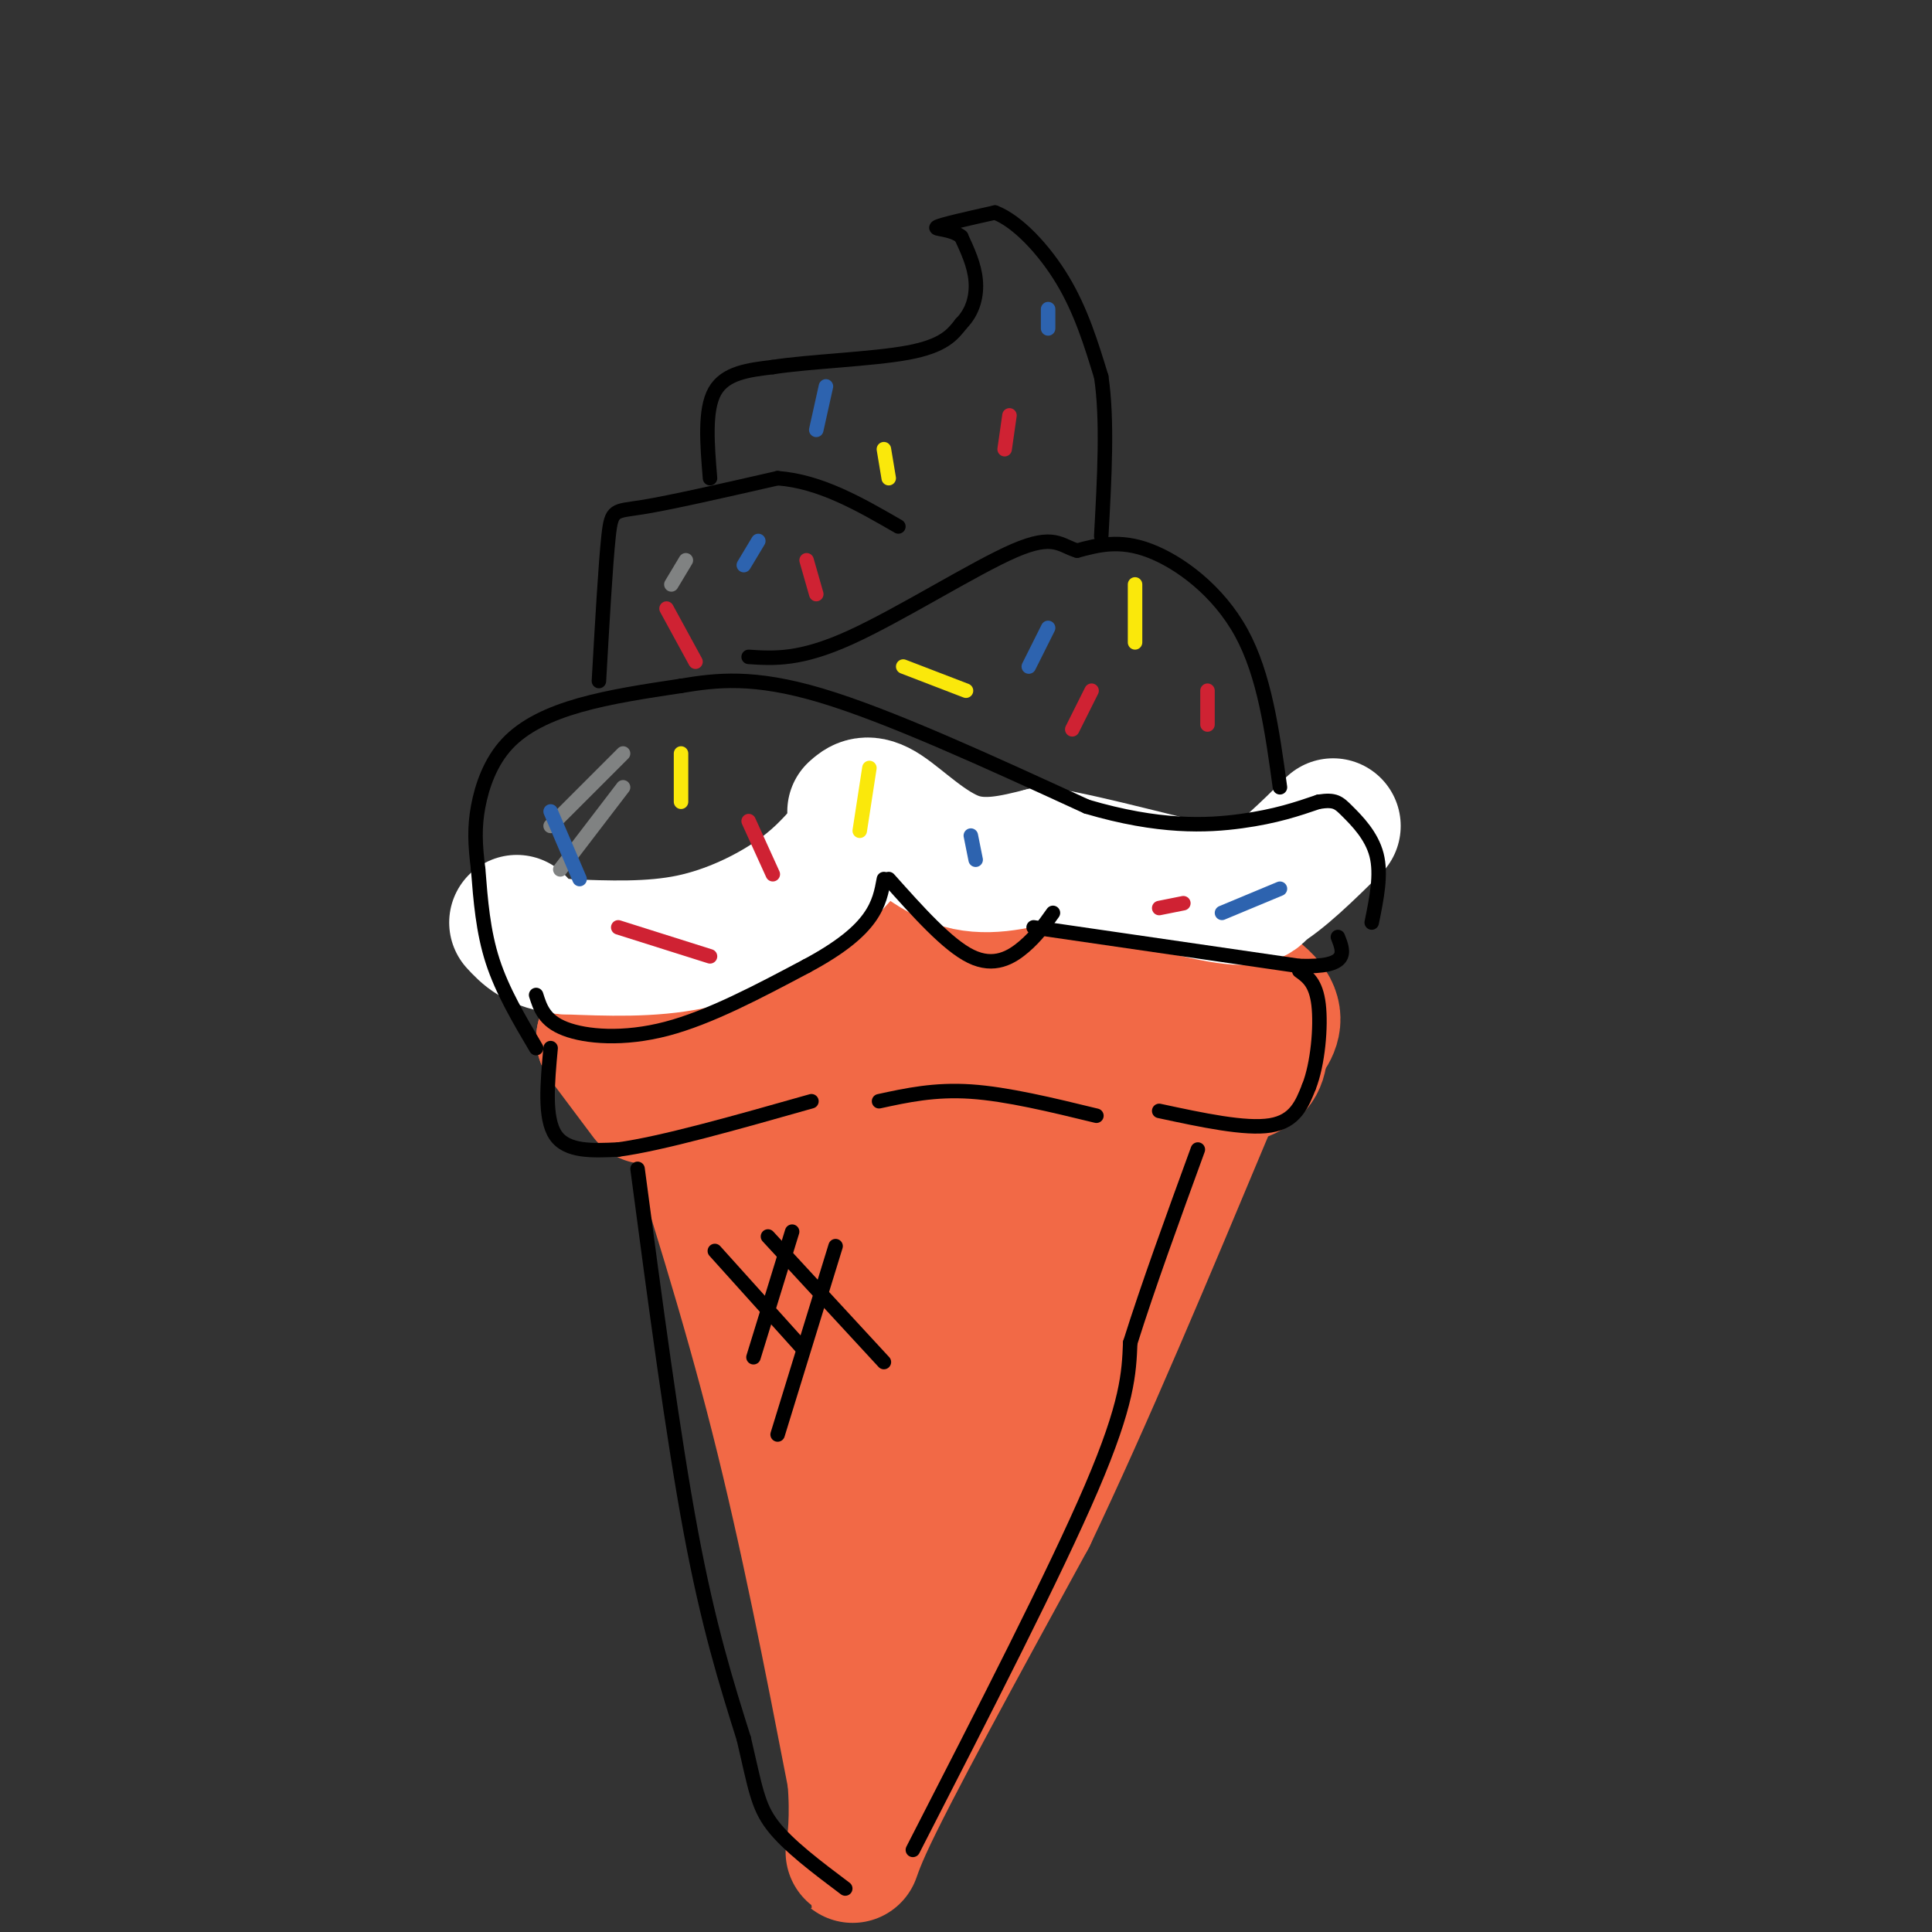<svg viewBox='0 0 400 400' version='1.1' xmlns='http://www.w3.org/2000/svg' xmlns:xlink='http://www.w3.org/1999/xlink'><rect x="0" y="0" width="400" height="400" fill="#333333" stroke="none"/><g fill='none' stroke='rgb(242,105,70)' stroke-width='28' stroke-linecap='round' stroke-linejoin='round'><path d='M140,222c7.417,23.333 14.833,46.667 21,71c6.167,24.333 11.083,49.667 16,75'/><path d='M177,368c1.422,16.733 -3.022,21.067 2,10c5.022,-11.067 19.511,-37.533 34,-64'/><path d='M213,314c11.833,-24.833 24.417,-54.917 37,-85'/><path d='M250,229c6.689,-16.244 4.911,-14.356 3,-14c-1.911,0.356 -3.956,-0.822 -6,-2'/><path d='M247,213c-3.939,-0.032 -10.788,0.888 -12,0c-1.212,-0.888 3.212,-3.585 -8,-5c-11.212,-1.415 -38.061,-1.547 -50,-1c-11.939,0.547 -8.970,1.774 -6,3'/><path d='M171,210c-5.071,1.226 -14.750,2.792 -18,8c-3.250,5.208 -0.071,14.060 4,24c4.071,9.940 9.036,20.970 14,32'/><path d='M171,274c1.978,11.024 -0.078,22.584 1,34c1.078,11.416 5.290,22.689 7,24c1.710,1.311 0.917,-7.340 6,-21c5.083,-13.660 16.041,-32.330 27,-51'/><path d='M212,260c11.798,-14.500 27.792,-25.250 19,-30c-8.792,-4.750 -42.369,-3.500 -58,-2c-15.631,1.500 -13.315,3.250 -11,5'/><path d='M162,233c-2.155,3.711 -2.041,10.490 0,18c2.041,7.510 6.011,15.753 11,17c4.989,1.247 10.997,-4.501 16,-11c5.003,-6.499 9.002,-13.750 13,-21'/><path d='M202,236c-0.428,0.906 -7.999,13.671 -13,19c-5.001,5.329 -7.433,3.222 -9,4c-1.567,0.778 -2.268,4.440 -3,-1c-0.732,-5.440 -1.495,-19.983 -3,-25c-1.505,-5.017 -3.753,-0.509 -6,4'/><path d='M134,227c0.000,0.000 -9.000,-12.000 -9,-12'/><path d='M125,215c1.889,-4.311 11.111,-9.089 21,-13c9.889,-3.911 20.444,-6.956 31,-10'/><path d='M177,192c11.000,-2.178 23.000,-2.622 35,-1c12.000,1.622 24.000,5.311 36,9'/><path d='M248,200c9.022,3.089 13.578,6.311 15,9c1.422,2.689 -0.289,4.844 -2,7'/><path d='M261,216c-0.267,2.289 0.067,4.511 -3,6c-3.067,1.489 -9.533,2.244 -16,3'/></g>
<g fill='none' stroke='rgb(255,255,255)' stroke-width='28' stroke-linecap='round' stroke-linejoin='round'><path d='M177,168c1.267,-1.133 2.533,-2.267 6,0c3.467,2.267 9.133,7.933 15,10c5.867,2.067 11.933,0.533 18,-1'/><path d='M216,177c10.133,1.667 26.467,6.333 35,8c8.533,1.667 9.267,0.333 10,-1'/><path d='M261,184c4.167,-2.333 9.583,-7.667 15,-13'/><path d='M175,176c-2.889,3.244 -5.778,6.489 -11,10c-5.222,3.511 -12.778,7.289 -21,9c-8.222,1.711 -17.111,1.356 -26,1'/><path d='M117,196c-6.000,-0.667 -8.000,-2.833 -10,-5'/></g>
<g fill='none' stroke='rgb(0,0,0)' stroke-width='3' stroke-linecap='round' stroke-linejoin='round'><path d='M111,206c0.844,2.667 1.689,5.333 6,7c4.311,1.667 12.089,2.333 21,0c8.911,-2.333 18.956,-7.667 29,-13'/><path d='M167,200c7.267,-3.889 10.933,-7.111 13,-10c2.067,-2.889 2.533,-5.444 3,-8'/><path d='M184,182c6.089,6.822 12.178,13.644 17,16c4.822,2.356 8.378,0.244 11,-2c2.622,-2.244 4.311,-4.622 6,-7'/><path d='M214,192c0.000,0.000 55.000,8.000 55,8'/><path d='M269,200c10.500,0.333 9.250,-2.833 8,-6'/><path d='M111,217c-3.500,-5.917 -7.000,-11.833 -9,-18c-2.000,-6.167 -2.500,-12.583 -3,-19'/><path d='M99,180c-0.656,-5.211 -0.794,-8.737 0,-13c0.794,-4.263 2.522,-9.263 6,-13c3.478,-3.737 8.708,-6.211 15,-8c6.292,-1.789 13.646,-2.895 21,-4'/><path d='M141,142c7.267,-1.200 14.933,-2.200 29,2c14.067,4.200 34.533,13.600 55,23'/><path d='M225,167c14.956,4.422 24.844,3.978 32,3c7.156,-0.978 11.578,-2.489 16,-4'/><path d='M273,166c3.464,-0.536 4.125,0.125 6,2c1.875,1.875 4.964,4.964 6,9c1.036,4.036 0.018,9.018 -1,14'/><path d='M265,163c-1.600,-11.622 -3.200,-23.244 -8,-32c-4.800,-8.756 -12.800,-14.644 -19,-17c-6.200,-2.356 -10.600,-1.178 -15,0'/><path d='M223,114c-3.488,-1.024 -4.708,-3.583 -13,0c-8.292,3.583 -23.655,13.310 -34,18c-10.345,4.690 -15.673,4.345 -21,4'/><path d='M124,141c0.689,-12.133 1.378,-24.267 2,-30c0.622,-5.733 1.178,-5.067 7,-6c5.822,-0.933 16.911,-3.467 28,-6'/><path d='M161,99c8.833,0.667 16.917,5.333 25,10'/><path d='M147,99c-0.583,-7.083 -1.167,-14.167 1,-18c2.167,-3.833 7.083,-4.417 12,-5'/><path d='M160,76c7.600,-1.178 20.600,-1.622 28,-3c7.400,-1.378 9.200,-3.689 11,-6'/><path d='M199,67c2.511,-2.533 3.289,-5.867 3,-9c-0.289,-3.133 -1.644,-6.067 -3,-9'/><path d='M199,49c-2.111,-1.711 -5.889,-1.489 -5,-2c0.889,-0.511 6.444,-1.756 12,-3'/><path d='M206,44c4.622,1.756 10.178,7.644 14,14c3.822,6.356 5.911,13.178 8,20'/><path d='M228,78c1.333,8.833 0.667,20.917 0,33'/></g>
<g fill='none' stroke='rgb(128,130,130)' stroke-width='3' stroke-linecap='round' stroke-linejoin='round'><path d='M129,156c0.000,0.000 -15.000,15.000 -15,15'/><path d='M129,163c0.000,0.000 -13.000,17.000 -13,17'/><path d='M142,116c0.000,0.000 -3.000,5.000 -3,5'/></g>
<g fill='none' stroke='rgb(0,0,0)' stroke-width='3' stroke-linecap='round' stroke-linejoin='round'><path d='M114,217c-0.667,7.250 -1.333,14.500 1,18c2.333,3.500 7.667,3.250 13,3'/><path d='M128,238c8.833,-1.167 24.417,-5.583 40,-10'/><path d='M240,230c8.917,1.917 17.833,3.833 23,3c5.167,-0.833 6.583,-4.417 8,-8'/><path d='M271,225c1.867,-4.711 2.533,-12.489 2,-17c-0.533,-4.511 -2.267,-5.756 -4,-7'/><path d='M132,242c3.667,27.667 7.333,55.333 11,75c3.667,19.667 7.333,31.333 11,43'/><path d='M154,360c2.378,10.111 2.822,13.889 6,18c3.178,4.111 9.089,8.556 15,13'/><path d='M189,383c14.750,-28.750 29.500,-57.500 37,-75c7.500,-17.500 7.750,-23.750 8,-30'/><path d='M234,278c3.667,-11.667 8.833,-25.833 14,-40'/><path d='M164,255c0.000,0.000 -8.000,26.000 -8,26'/><path d='M173,258c0.000,0.000 -12.000,39.000 -12,39'/><path d='M148,259c0.000,0.000 18.000,20.000 18,20'/><path d='M159,256c0.000,0.000 24.000,26.000 24,26'/><path d='M182,228c5.750,-1.250 11.500,-2.500 19,-2c7.500,0.500 16.750,2.750 26,5'/></g>
<g fill='none' stroke='rgb(207,34,51)' stroke-width='3' stroke-linecap='round' stroke-linejoin='round'><path d='M155,170c0.000,0.000 5.000,11.000 5,11'/><path d='M226,143c0.000,0.000 -4.000,8.000 -4,8'/><path d='M167,116c0.000,0.000 2.000,7.000 2,7'/><path d='M209,86c0.000,0.000 -1.000,7.000 -1,7'/><path d='M128,192c0.000,0.000 19.000,6.000 19,6'/><path d='M245,187c0.000,0.000 -5.000,1.000 -5,1'/><path d='M250,143c0.000,0.000 0.000,7.000 0,7'/><path d='M138,126c0.000,0.000 6.000,11.000 6,11'/></g>
<g fill='none' stroke='rgb(250,232,11)' stroke-width='3' stroke-linecap='round' stroke-linejoin='round'><path d='M180,159c0.000,0.000 -2.000,13.000 -2,13'/><path d='M141,156c0.000,0.000 0.000,10.000 0,10'/><path d='M187,138c0.000,0.000 13.000,5.000 13,5'/><path d='M235,121c0.000,0.000 0.000,12.000 0,12'/><path d='M183,93c0.000,0.000 1.000,6.000 1,6'/></g>
<g fill='none' stroke='rgb(45,99,175)' stroke-width='3' stroke-linecap='round' stroke-linejoin='round'><path d='M265,184c0.000,0.000 -12.000,5.000 -12,5'/><path d='M201,173c0.000,0.000 1.000,5.000 1,5'/><path d='M114,168c0.000,0.000 6.000,14.000 6,14'/><path d='M157,112c0.000,0.000 -3.000,5.000 -3,5'/><path d='M171,80c0.000,0.000 -2.000,9.000 -2,9'/><path d='M217,64c0.000,0.000 0.000,4.000 0,4'/><path d='M217,130c0.000,0.000 -4.000,8.000 -4,8'/></g>
</svg>